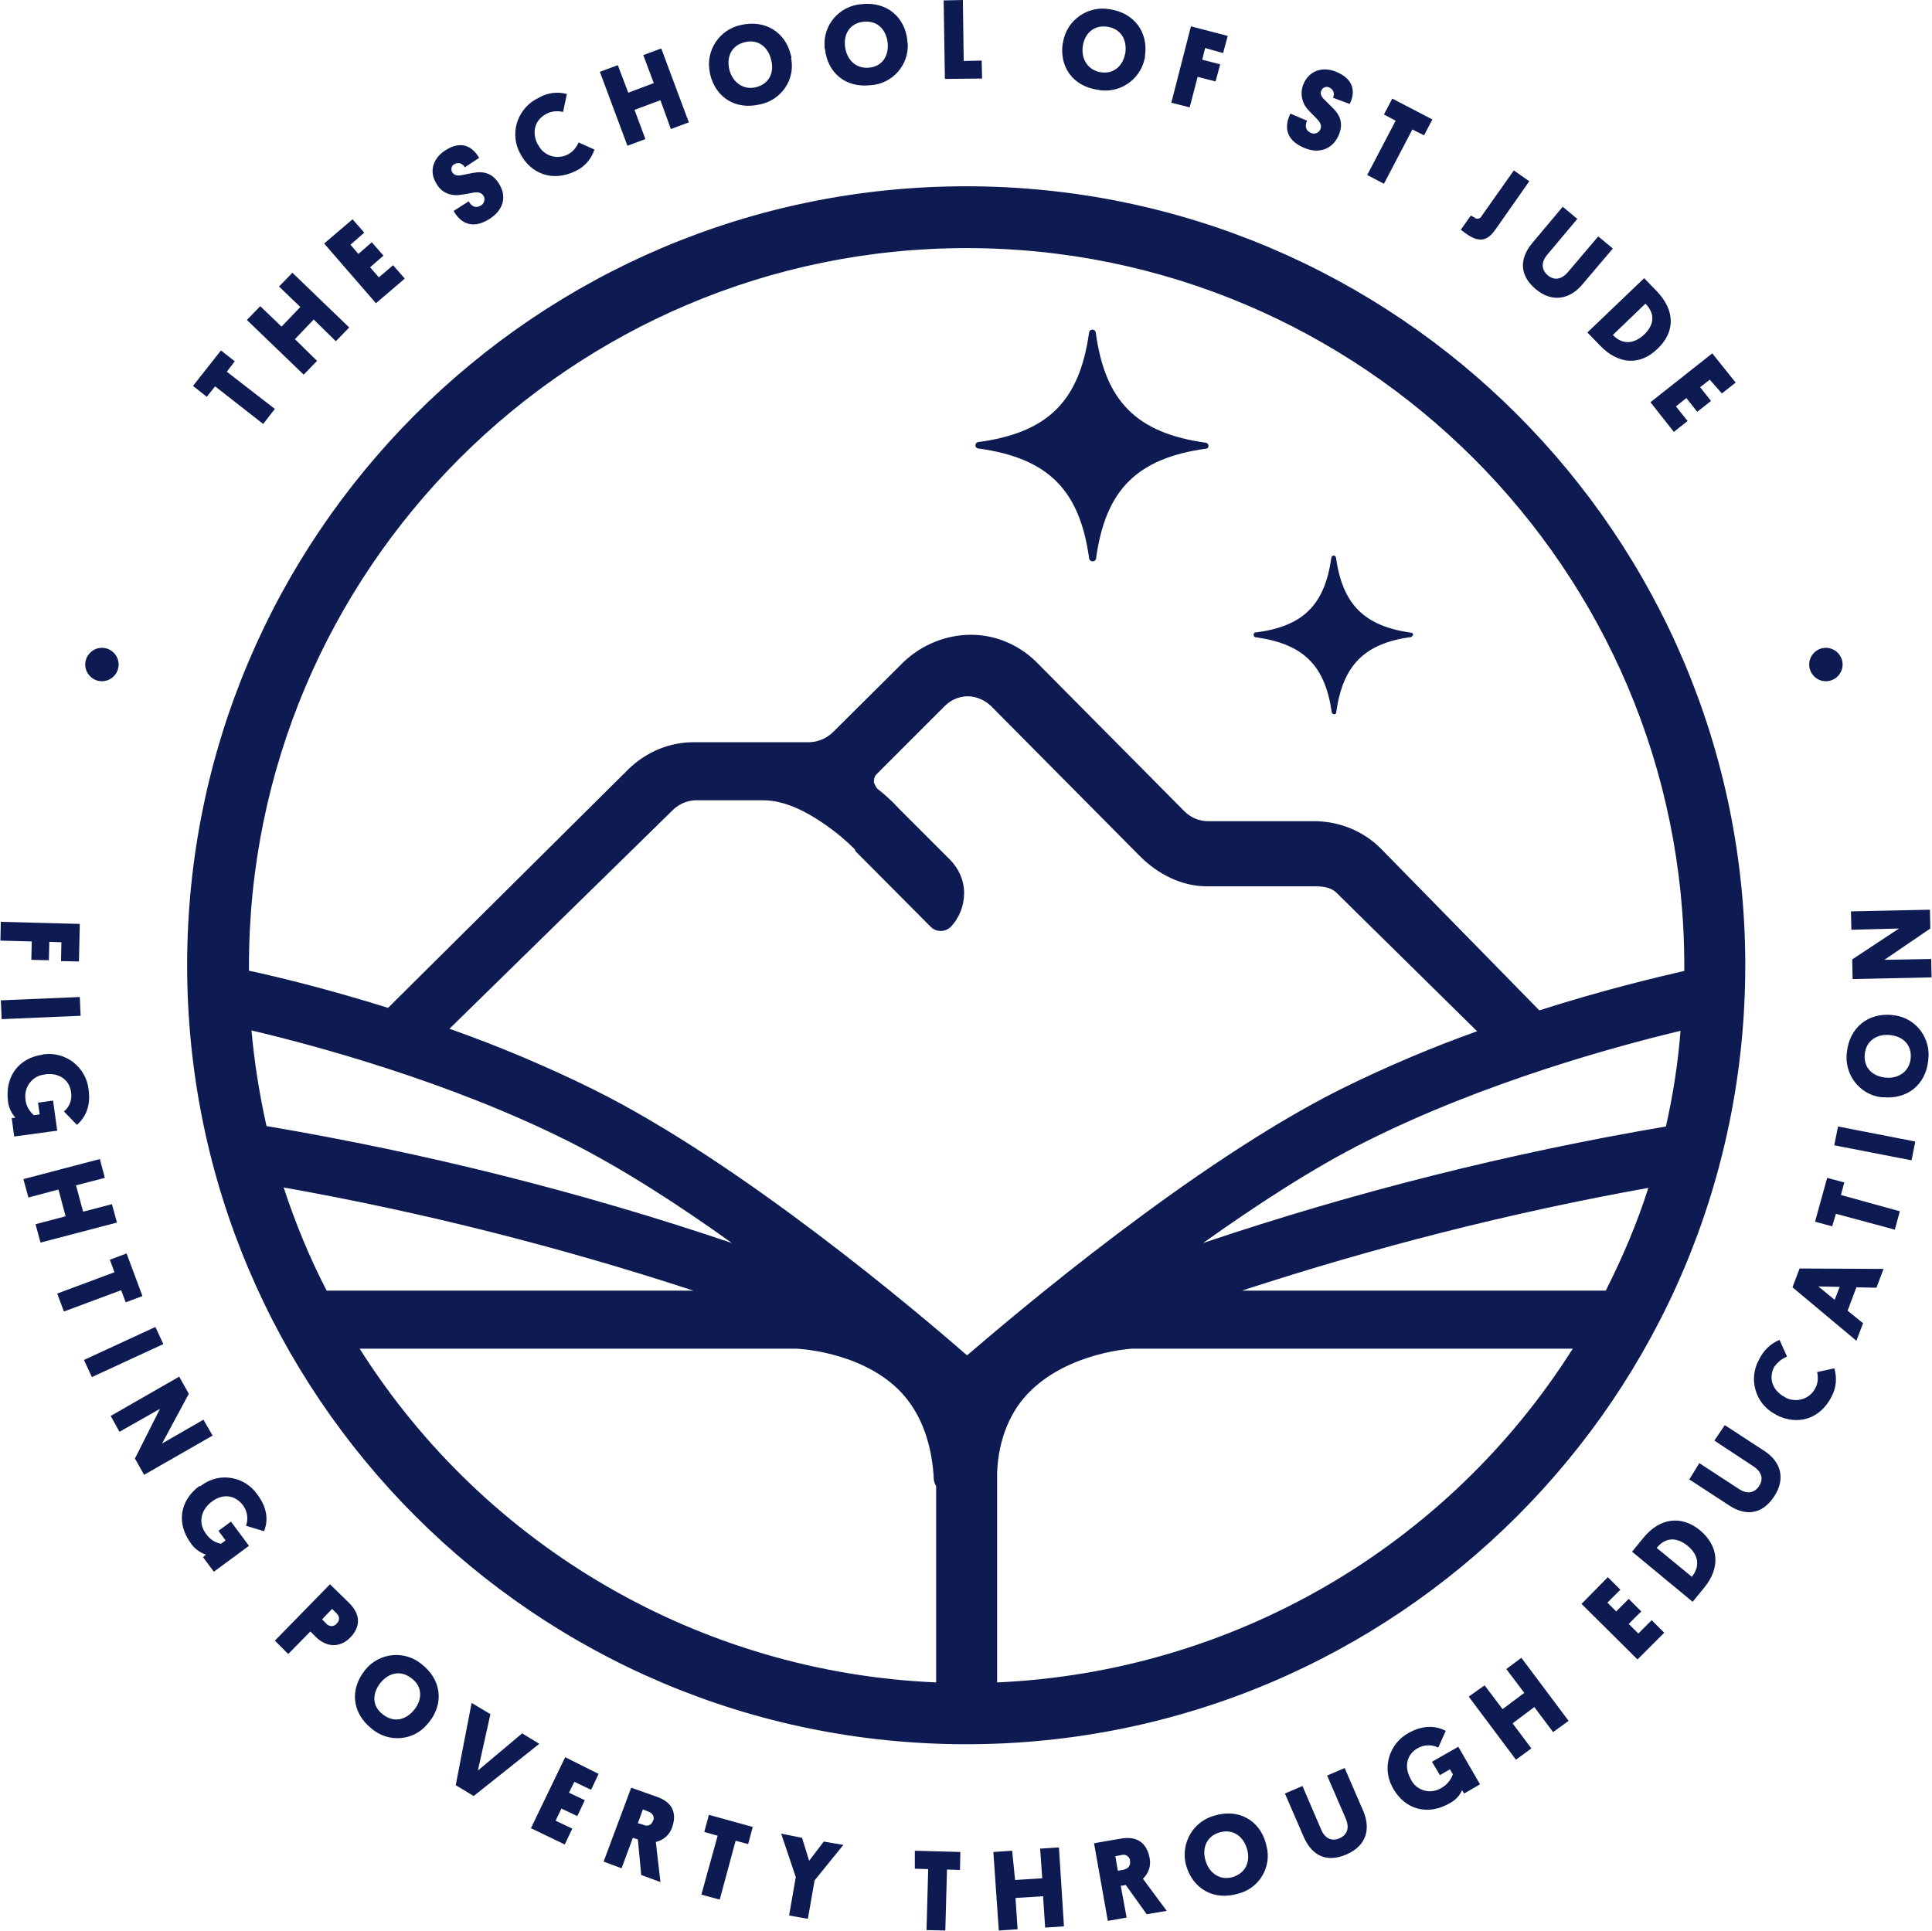 <?xml version="1.0" encoding="utf-8"?>
<!-- Generator: Adobe Illustrator 25.4.1, SVG Export Plug-In . SVG Version: 6.00 Build 0)  -->
<svg version="1.1" id="Layer_1" xmlns="http://www.w3.org/2000/svg" xmlns:xlink="http://www.w3.org/1999/xlink" x="0px" y="0px"
	 viewBox="0 0 462.5 462.4" style="enable-background:new 0 0 462.5 462.4;" xml:space="preserve">
<style type="text/css">
	.st0{fill:#0D1B52;}
</style>
<path class="st0" d="M439.1,274.2l18.5,3.6l0.9-4.5l-18.5-3.6L439.1,274.2z M439.5,290.6l14.1,3.8l1.2-4.4l-14.1-3.9l0.8-3l-4.1-1.1
	l-2.9,10.5l4.1,1.1L439.5,290.6z M404.4,354.2l9.5,6.2c3.9,2.6,7.9,2.3,10.8-2.1c2.9-4.4,1.5-8.4-2.3-10.9l-9.5-6.2l-2.5,3.7
	l9.4,6.2c1.8,1.2,2.5,2.9,1.3,4.7s-3,1.9-4.8,0.7l-9.5-6.2L404.4,354.2z M396.6,370.6c1.9-2.4,4.6-2.8,7.4-0.5s2.9,5.1,1,7.4
	L396.6,370.6z M390.7,371.5l14.5,12l2.7-3.3c4-4.8,3.6-10-0.9-13.8c-4.5-3.7-9.7-3-13.6,1.8L390.7,371.5z M384.9,377.6l-6.3,6.4
	l13.4,13.3l6.4-6.4l-3-3l-3.2,3.2l-2.3-2.3l3-3l-3-3l-3,3l-2.1-2.1l3.1-3.1L384.9,377.6z M351.6,406.2l11.3,15.1l3.7-2.7l-4.5-6
	l5.2-3.9l4.5,6l3.7-2.7l-11.3-15.1l-3.6,2.7l4.3,5.7l-5.2,3.9l-4.3-5.7L351.6,406.2z M333.5,428.2c2.9,5.1,8.3,6.5,13.4,3.6
	c1.4-0.7,2.5-1.8,3.1-3.2l0.5,0.8l3.8-2.2l-5.2-9l-6.3,3.6l1.9,3.2l2.4-1.4l0.7,1.2c-0.5,1.4-1.5,2.6-2.8,3.3
	c-2.5,1.5-5.7,0.7-7.1-1.8c-0.1-0.1-0.2-0.3-0.2-0.4c-1.6-2.8-1-5.8,1.6-7.3c1.5-0.9,3.4-1,5-0.2l1.8-4c-2.3-1.2-5.3-1.5-8.9,0.5
	c-4.6,2.5-6.4,8.3-3.9,12.9C333.3,427.8,333.4,428,333.5,428.2 M311.8,427.6l-4.2,1.8l4.5,10.4c1.9,4.3,5.3,6.3,10.2,4.2
	c4.9-2.1,5.8-6.2,4.1-10.3l-4.5-10.4l-4.2,1.8l4.5,10.4c0.8,1.9,0.5,3.7-1.5,4.6c-2,0.9-3.6-0.1-4.4-2L311.8,427.6z M292,438.7
	c3.1-0.9,5.6,0.9,6.5,3.9c0.9,3-0.2,5.8-3.4,6.8c-3,0.9-5.6-0.9-6.5-3.9S288.8,439.6,292,438.7 M284,446.8c1.6,5.3,6.4,8.3,12.3,6.6
	c5.1-1.2,8.2-6.4,6.9-11.4c-0.1-0.3-0.1-0.5-0.2-0.8c-1.5-5.3-6.4-8.3-12.3-6.5c-5.1,1.4-8.1,6.6-6.8,11.8
	C284,446.5,284,446.6,284,446.8 M267,444.4l1.6-0.3c0.8-0.2,1.7,0.3,1.9,1.2c0,0.1,0,0.1,0,0.2c0.2,0.8-0.2,1.7-1.1,2
	c-0.1,0-0.2,0-0.2,0.1l-1.6,0.3L267,444.4z M268.3,440.2l-6.4,1.1l3.3,18.6l4.5-0.8l-1.4-7.6l1.2-0.2l5,7l4.8-0.8l-5.7-7.7
	c1.4-1.3,2-3.2,1.6-5C274.5,441.2,272.2,439.5,268.3,440.2 M242.3,443.1l-4.5,0.3l1.3,18.8l4.5-0.3l-0.5-7.5l6.6-0.4l0.5,7.5
	l4.5-0.3l-1.2-18.9l-4.5,0.3l0.5,7.1l-6.5,0.4L242.3,443.1z M219,447.4l3.2,0.1l-0.4,14.6l4.5,0.1l0.4-14.6l3.1,0.1l0.1-4.3
	l-10.9-0.3L219,447.4z M187,439l3.5,10.4l-1.6,9.2l4.5,0.8l1.6-9.2l6.9-8.5l-4.7-0.8l-3.5,4.6l-1.7-5.5L187,439z M171.8,439.5
	l-3.9,14.1l4.4,1.2l3.8-14.1l3,0.8l1.1-4.1l-10.5-2.9l-1.1,4.1L171.8,439.5z M152.7,436.5l1.2-3.3l1.5,0.6c0.8,0.3,1.3,1.2,1,2
	c0,0,0,0.1-0.1,0.1c-0.2,0.9-1.1,1.4-2,1.1c-0.1,0-0.1,0-0.2-0.1L152.7,436.5z M151.1,428l-6.6,17.7l4.3,1.6l2.7-7.3l1.2,0.4
	l0.8,8.5l4.6,1.7l-1.1-9.6c1.8-0.4,3.3-1.7,3.9-3.5c1.2-3.4,0.1-6-3.6-7.3L151.1,428z M135.3,420.7l-8.2,17l8.1,3.9l1.8-3.8l-4-1.9
	l1.4-2.9l3.8,1.8l1.8-3.8l-3.8-1.8l1.3-2.6l4,1.9l1.8-3.8L135.3,420.7z M112.9,407.7l-3.8,19.7l4.3,2.6l15.7-12.5l-4.1-2.5
	l-10.6,8.9l3-13.5L112.9,407.7z M91,403c1.9-2.4,4.8-3.3,7.5-1.2c2.7,2,2.6,5.1,0.7,7.5c-1.9,2.4-4.8,3.3-7.5,1.2
	C89,408.5,89.1,405.5,91,403 M87.2,400.1c-3.4,4.4-3,10,1.8,13.8c4,3.4,10,2.9,13.3-1.1c0.2-0.2,0.3-0.4,0.5-0.6
	c3.4-4.3,3-10-1.9-13.8c-4-3.3-10-2.8-13.4,1.3C87.4,399.8,87.3,400,87.2,400.1 M77.1,387.7l2.4-2.5l1.1,1.1
	c0.7,0.6,0.7,1.6,0.2,2.2c-0.1,0.1-0.1,0.1-0.2,0.2c-0.5,0.7-1.5,0.8-2.2,0.3c-0.1,0-0.1-0.1-0.2-0.2L77.1,387.7z M79,379.3
	l-13.2,13.5L69,396l5.3-5.4l1.4,1.4c2.6,2.5,5.8,2.5,8.2,0c2.4-2.5,2.5-5.4-0.3-8.2L79,379.3z M47.7,355.8c-4.7,3.5-5.5,9-2,13.7
	c0.9,1.3,2.1,2.2,3.6,2.7l-0.7,0.6l2.6,3.5l8.4-6.2l-4.3-5.8l-3,2.2l1.7,2.3l-1.1,0.8c-1.5-0.3-2.7-1.1-3.6-2.4
	c-1.8-2.4-1.4-5.5,1.3-7.6s5.6-1.7,7.5,0.7c1.1,1.4,1.4,3.3,0.8,5l4.3,1.3c1-2.4,0.9-5.5-1.6-8.8c-3-4.3-8.9-5.4-13.2-2.3
	c-0.1,0.1-0.3,0.2-0.4,0.3 M23.9,277.5l-18.3,4.8l1.2,4.4l7.2-1.9l1.7,6.4l-7.2,1.9l1.2,4.4l18.3-4.8l-1.2-4.4l-6.9,1.8l-1.7-6.3
	l6.9-1.8L23.9,277.5z M1.9,263.5c0.1,1.5,0.8,3,1.8,4.1l-0.9,0.1l0.6,4.4l10.3-1.4l-1-7.2L9.1,264l0.4,2.8L8.1,267
	c-1.1-1-1.9-2.3-2-3.8c-0.4-2.8,1.5-5.5,4.3-5.9c0.2,0,0.3,0,0.5-0.1c3.2-0.4,5.7,1.3,6.1,4.2c0.3,1.8-0.3,3.6-1.7,4.7l3.1,3.2
	c2-1.7,3.4-4.4,2.8-8.5c-0.6-5.2-5.3-9-10.5-8.4c-0.2,0-0.3,0-0.5,0.1C4.5,253.3,1.2,257.7,1.9,263.5 M18.9,230.2l0.2-9l-18.9-0.5
	l-0.1,4.5l7.5,0.2l-0.1,4.4l4.2,0.1l0.1-4.4l2.9,0.1l-0.1,4.5L18.9,230.2z M0.4,244l18.9-0.8l-0.2-4.5l-18.9,0.8L0.4,244z
	 M28.4,159.1c0-2.2-1.8-4-4-4s-4,1.8-4,4c0,2.2,1.8,4,4,4C26.6,163.1,28.4,161.3,28.4,159.1 M30.1,311.8l4-1.5l-3.8-10.2l-4,1.5
	l1.1,3l-13.7,5.1l1.6,4.3l13.7-5.1L30.1,311.8z M22,329.7l17.1-7.9l-1.9-4.1l-17.1,7.9L22,329.7z M45.2,333.7l-2.3-4.1L26.5,339
	l2.1,3.8l9.7-5.5l-6,11.9l2.2,3.9l16.4-9.4l-2.2-3.8l-9.9,5.7L45.2,333.7z M54.3,89l1.9-2.5l-3.3-2.6l-6.7,8.5l3.3,2.6l2-2.5l11.5,9
	l2.8-3.6L54.3,89z M83.6,78.4L70,65.3l-3.2,3.3l5.1,4.9l-4.5,4.7l-5.1-4.9l-3.2,3.3l13.6,13.1l3.2-3.3l-5.3-5.2l4.5-4.7l5.3,5.2
	L83.6,78.4z M90,72.6l6.9-5.9l-2.8-3.2l-3.4,2.9L88.6,64l3.2-2.8L89,58l-3.2,2.8l-1.9-2.2l3.3-2.9l-2.8-3.2l-6.8,5.8L90,72.6z
	 M119.4,43.9c-1.5-2.4-3.6-3-6.2-2.5l-2.5,0.5c-1.3,0.3-2,0-2.4-0.6c-0.4-0.6-0.3-1.5,0.3-1.9c0.1,0,0.1-0.1,0.2-0.1
	c0.8-0.5,1.8-0.2,2.3,0.5c0.1,0.1,0.1,0.2,0.1,0.3l3.5-2.3c-1.7-2.9-4.4-4.2-8.1-1.8c-3.1,2-3.9,5.2-2.1,8c1,1.9,3.1,2.9,5.2,2.7
	c1.2-0.1,2.1-0.3,3.2-0.5c1.3-0.3,2.2-0.2,2.8,0.6c0.5,0.7,0.3,1.7-0.4,2.3c-0.1,0-0.1,0.1-0.2,0.1c-1.3,0.8-2.3,0.1-2.9-1l-3.6,2.3
	c1.3,2.4,4.1,4.8,8.6,1.9C120.4,50.4,121.5,47.1,119.4,43.9 M142.3,35.8l-3.8-1.7c-0.5,1.2-1.4,2.3-2.6,2.9c-2.6,1.3-5.7,0.3-7-2.2
	c-0.1-0.1-0.1-0.2-0.2-0.3c-1.4-2.7-0.8-5.8,2.2-7.3c1.2-0.6,2.6-0.7,3.9-0.4l0.9-4.3c-2.3-0.6-4.7-0.3-6.7,0.9
	c-4.8,2.2-7,7.9-4.8,12.7c0.1,0.2,0.2,0.4,0.3,0.6c2.5,4.9,7.8,7,13.4,4.2C140,39.9,141.6,38,142.3,35.8 M160.6,30.9l4.3-1.6
	l-6.6-17.7l-4.3,1.6l2.5,6.7l-6.1,2.3l-2.5-6.6l-4.3,1.6l6.6,17.7l4.3-1.6l-2.6-7l6.2-2.3L160.6,30.9z M180.9,20.9
	c-3,0.7-5.5-1.2-6.3-4.2c-0.7-3,0.4-5.8,3.7-6.6c3.2-0.8,5.6,1.2,6.3,4.2C185.4,17.3,184.2,20.1,180.9,20.9 M189.3,13.1
	c-1.3-5.3-6-8.5-12-7.1c-5.1,1.1-8.4,6.1-7.4,11.2c0,0.2,0.1,0.4,0.1,0.6c1.3,5.4,5.9,8.6,11.9,7.2c5.1-1,8.5-5.9,7.5-11
	C189.5,13.7,189.4,13.4,189.3,13.1 M212.5,10.2c0.3,3.1-1.2,5.7-4.5,6c-3.1,0.3-5.3-1.9-5.7-5s1.2-5.7,4.5-6
	C210.1,4.9,212.1,7.1,212.5,10.2 M217.2,9.6c-0.6-5.5-4.9-9.3-11-8.6c-5.2,0.4-9.2,4.9-8.8,10.2c0,0.2,0,0.4,0.1,0.6
	c0.6,5.5,4.8,9.3,10.9,8.6c5.2-0.3,9.2-4.8,8.9-10C217.2,10.1,217.2,9.9,217.2,9.6 M226.2,18.9l8.9-0.1l-0.1-4.3l-4.3,0.1L230.5,0
	l-4.6,0.1L226.2,18.9z M269.4,12.6c-0.5,3-2.6,5.2-5.9,4.7c-3.1-0.5-4.7-3.2-4.3-6.2s2.6-5.2,5.9-4.7
	C268.4,6.9,269.8,9.6,269.4,12.6 M274.1,13.3c0.8-5.4-2.4-10.2-8.5-11.1c-5.2-0.9-10.2,2.6-11.1,7.8c0,0.1,0,0.3-0.1,0.4
	c-0.8,5.5,2.3,10.2,8.4,11.1c5.1,1,10.1-2.3,11.2-7.4C274.1,13.9,274.1,13.6,274.1,13.3 M292.8,12.7l1.1-4.1l-8.8-2.3l-4.7,18.3
	l4.4,1.1l1.9-7.3l4.3,1.1l1.1-4.1l-4.3-1.1l0.7-2.8L292.8,12.7z M323.1,24.9c1.5-3,0.9-6-3.2-7.7c-3.4-1.4-6.5-0.2-7.8,2.8
	c-0.9,1.9-0.6,4.2,0.7,5.9c0.8,0.9,1.5,1.6,2.2,2.3c0.9,0.9,1.5,1.7,1.1,2.7c-0.3,0.8-1.2,1.3-2.1,1c-0.1,0-0.2-0.1-0.2-0.1
	c-1.4-0.6-1.4-1.8-0.9-2.9l-4-1.7c-1.2,2.5-1.7,6.1,3.3,8.2c3.5,1.5,6.8,0.4,8.3-3.1c1.1-2.6,0.4-4.7-1.5-6.5l-1.8-1.8
	c-1-0.9-1.2-1.6-0.9-2.3c0.3-0.7,1.1-1.1,1.8-0.8c0.1,0,0.1,0.1,0.2,0.1c0.9,0.4,1.2,1.4,0.9,2.2c0,0.1-0.1,0.2-0.1,0.2L323.1,24.9z
	 M340.9,32.4l2-3.8l-9.6-5l-2,3.8l2.8,1.5l-6.8,13l4,2.1l6.8-13L340.9,32.4z M358.1,54.8l8-11.4l-3.7-2.6l-7.7,10.9
	c-0.2,0.5-0.8,0.8-1.4,0.6c-0.1,0-0.2-0.1-0.3-0.2l-0.9-0.5l-2.4,3.4c0.5,0.4,1.2,0.9,1.5,1.1C354.5,58.4,356.4,57.3,358.1,54.8
	 M378.8,68.1l7.3-8.6l-3.5-2.9l-7.3,8.6c-1.4,1.6-3.1,2.1-4.8,0.7c-1.6-1.4-1.5-3.2-0.2-4.8l7.3-8.7l-3.5-2.9l-7.3,8.7
	c-3,3.6-3.2,7.6,0.8,11S375.9,71.6,378.8,68.1 M393.6,80.1c-2.7,2.5-5.4,2.3-7.5,0.1l7.8-7.5C396.1,74.9,396.2,77.6,393.6,80.1
	 M396.8,83.5c4.3-4.1,4.2-9.2-0.2-13.8l-3-3.1l-13.6,13l3,3.1C387.4,87.3,392.6,87.6,396.8,83.5 M412.2,94.2l3.3-2.6l-5.6-7
	l-14.8,11.7l5.6,7.1l3.3-2.6l-2.8-3.5l2.5-2l2.6,3.3l3.3-2.6l-2.6-3.3l2.3-1.8L412.2,94.2z M289.3,106.8c0-0.4-0.2-0.7-0.6-0.8l0,0
	c-16.6-2.3-24.2-9.9-26.4-26.5l0,0c-0.1-0.3-0.4-0.6-0.8-0.6h-0.1c-0.4,0.1-0.7,0.4-0.7,0.8l0,0c-2.3,16.3-9.8,23.8-26.2,26.1h-0.3
	c-0.4,0.1-0.7,0.4-0.7,0.8c0,0.5,0.4,0.8,0.8,0.8c0,0,0,0,0,0h0.1c16.4,2.3,24,9.8,26.3,26.1v0.1c0,0.1,0,0.2,0.1,0.3
	c0.1,0.3,0.4,0.5,0.8,0.5c0.4,0,0.7-0.3,0.8-0.6c0-0.1,0-0.1,0-0.2l0,0c2.3-16.5,9.9-23.9,26.4-26.2l0,0
	C289.1,107.4,289.3,107.1,289.3,106.8 M338.3,152c0-0.2-0.2-0.5-0.4-0.5l0,0c-11.3-1.6-16.5-6.7-18.1-18.1l0,0
	c-0.1-0.2-0.3-0.4-0.5-0.4h-0.1c-0.3,0.1-0.5,0.3-0.5,0.6l0,0c-1.6,11.2-6.7,16.3-17.9,17.8h-0.2c-0.3,0-0.5,0.3-0.5,0.6
	c0,0.3,0.2,0.6,0.6,0.6c0,0,0,0,0,0h0.1c11.2,1.6,16.4,6.7,18,17.9l0,0c0,0.1,0,0.2,0.1,0.2c0.1,0.2,0.3,0.3,0.5,0.3
	c0.3,0,0.5-0.2,0.5-0.5c0,0,0-0.1,0-0.1l0,0c1.6-11.2,6.8-16.4,18-17.9l0,0C338.1,152.3,338.2,152.1,338.3,152 M376.5,322.9
	c-30.1,47.6-81.6,77.4-137.8,79.9v-50.2c0.3-8.2,3.3-15.1,8.1-19.7c9.5-9.2,24.1-10,24.2-10H376.5z M384.4,309h-87.1
	c31.8-10.4,64.4-18.7,97.3-24.6C391.9,292.9,388.4,301.1,384.4,309 M398.8,269.7c-37.6,6.4-74.6,15.7-110.8,27.9
	c12.8-9.1,26.4-18,39-24.3c28.5-14.3,60.2-22.9,75.3-26.5C401.7,254.5,400.5,262.2,398.8,269.7 M403,232.5
	c-6.9,1.6-19.5,4.6-34.5,9.4l-38-38.8c-4.2-4.2-10-6.5-16-6.5h-25.4c-2.1,0-4.1-0.9-5.6-2.4L248,158.4c-4.4-4.3-10.4-6.7-16.6-6.4
	c-6,0.3-11.7,2.9-15.9,7.3l-16,15.9c-1.5,1.5-3.5,2.4-5.6,2.5h-27.5c-6-0.1-11.7,2.3-16,6.5l-57.5,57.1c-14.7-4.6-26.8-7.5-33.3-8.9
	c0-0.4,0-0.8,0-1.2c0-94.7,77.1-171.8,171.8-171.8s171.8,77.1,171.8,171.8c0,0.4,0,0.9,0,1.3 M60.2,246.7
	c14.8,3.5,47.1,12.1,76,26.6c12.5,6.3,26.2,15.1,39,24.3c-36.3-12.3-73.6-21.6-111.4-28C62.1,262,60.9,254.4,60.2,246.7 M67.9,284.3
	c33.2,5.9,66,14.2,98.1,24.7H78.2C74.1,301.1,70.7,292.8,67.9,284.3 M86.1,322.9h104.5c0.1,0,14.9,0.5,24.4,9.7
	c5,4.9,7.9,12,8.5,20.7v0.3c0,0.8,0.2,1.6,0.6,2.2v47C167.8,400.4,116.2,370.5,86.1,322.9 M215.2,193.5c-0.8-0.8-5.1-4.7-5.1-4.7
	C211.9,190.3,213.6,191.9,215.2,193.5 M142.4,261c-11.3-5.6-22.9-10.5-34.8-14.7l53.2-52.1c1.5-1.6,3.5-2.5,5.6-2.6h16.3
	c5.6,0,11.1,3.2,15.1,6c2.4,1.7,4.7,3.6,6.8,5.7c0.1,0.1,0.2,0.4,0.2,0.5l18,18.1c1.3,1.3,3.4,1.3,4.7,0.1c0,0,0,0,0.1-0.1
	c2.1-2.2,3.2-5.1,3.2-8.1l0,0c0-3-1.3-5.9-3.4-8L217,195.4l-1.7-1.7c-1.6-1.7-3.4-3.3-5.2-4.8l-0.1-0.1c-0.3-0.4-0.6-0.9-0.8-1.5
	c0,0,0-0.1,0-0.1c0,0,0,0.1,0,0.1c0,0,0-0.1,0-0.1l0,0v-0.1c0-0.4,0.1-0.9,0.3-1.3c0.1-0.1,0.2-0.3,0.3-0.4l0,0l16.4-16.4
	c1.7-1.7,4.2-2.6,6.6-2.2c1.8,0.3,3.5,1.2,4.8,2.6l35.3,35.6c4.3,4.3,10,7.2,16,7.2h25.5c2.1,0,4.1,0.1,5.6,1.6l33.6,33.1
	c-11.2,4-22.2,8.7-32.9,14c-35.2,17.7-77.2,53.3-89.2,63.6C219.7,314.2,177.7,278.6,142.4,261 M417.8,231.1
	c0-103-83.5-186.5-186.5-186.5c-103,0-186.5,83.5-186.5,186.5c0,103,83.5,186.5,186.5,186.5C334.3,417.6,417.8,334.2,417.8,231.1
	 M427.8,324.8l-1.8-4c-2.2,0.9-3.9,2.6-4.9,4.7c-2.6,4.6-0.9,10.5,3.7,13c0.2,0.1,0.4,0.2,0.5,0.3c4.9,2.5,10.4,1.1,13.2-4.5
	c1.1-2.1,1.3-4.5,0.6-6.7l-4.1,0.9c0.3,1.3,0.2,2.7-0.4,3.8c-1.3,2.6-4.4,3.6-7,2.4c-0.1-0.1-0.2-0.1-0.3-0.2
	c-2.7-1.4-4.1-4.2-2.6-7.2C425.5,326.2,426.5,325.3,427.8,324.8 M440.4,308.1l-1.2,3.1l-3.9-3.2L440.4,308.1z M450.9,303.8
	l-20.1-0.1l-1.7,4.5l15.3,12.8l1.6-4.2l-3.7-3l2.1-5.6l4.8,0.1L450.9,303.8z M441.1,159.1c0-2.2-1.8-4-4-4c-2.2,0-4,1.8-4,4
	s1.8,4,4,4C439.3,163.1,441.1,161.3,441.1,159.1 M446.4,252.4c0.3-3.2,2.9-4.9,6-4.6c3.1,0.3,5.3,2.3,5,5.6c-0.3,3.1-2.9,4.9-6,4.6
	C448.3,257.7,446.1,255.7,446.4,252.4 M442.1,252.1c-0.6,5.2,3.1,10,8.3,10.6c0.2,0,0.3,0,0.5,0c5.5,0.5,10.1-2.8,10.7-8.9
	c0.7-5.2-2.9-10-8-10.7c-0.3,0-0.5-0.1-0.8-0.1C447.3,242.5,442.7,245.9,442.1,252.1 M462.3,229.6l-11.2,0.2l11-7.5l-0.1-4.5
	l-18.9,0.4l0.1,4.4l11.4-0.3l-11.2,7.4l0.1,4.7l18.9-0.4L462.3,229.6z"/>
</svg>
